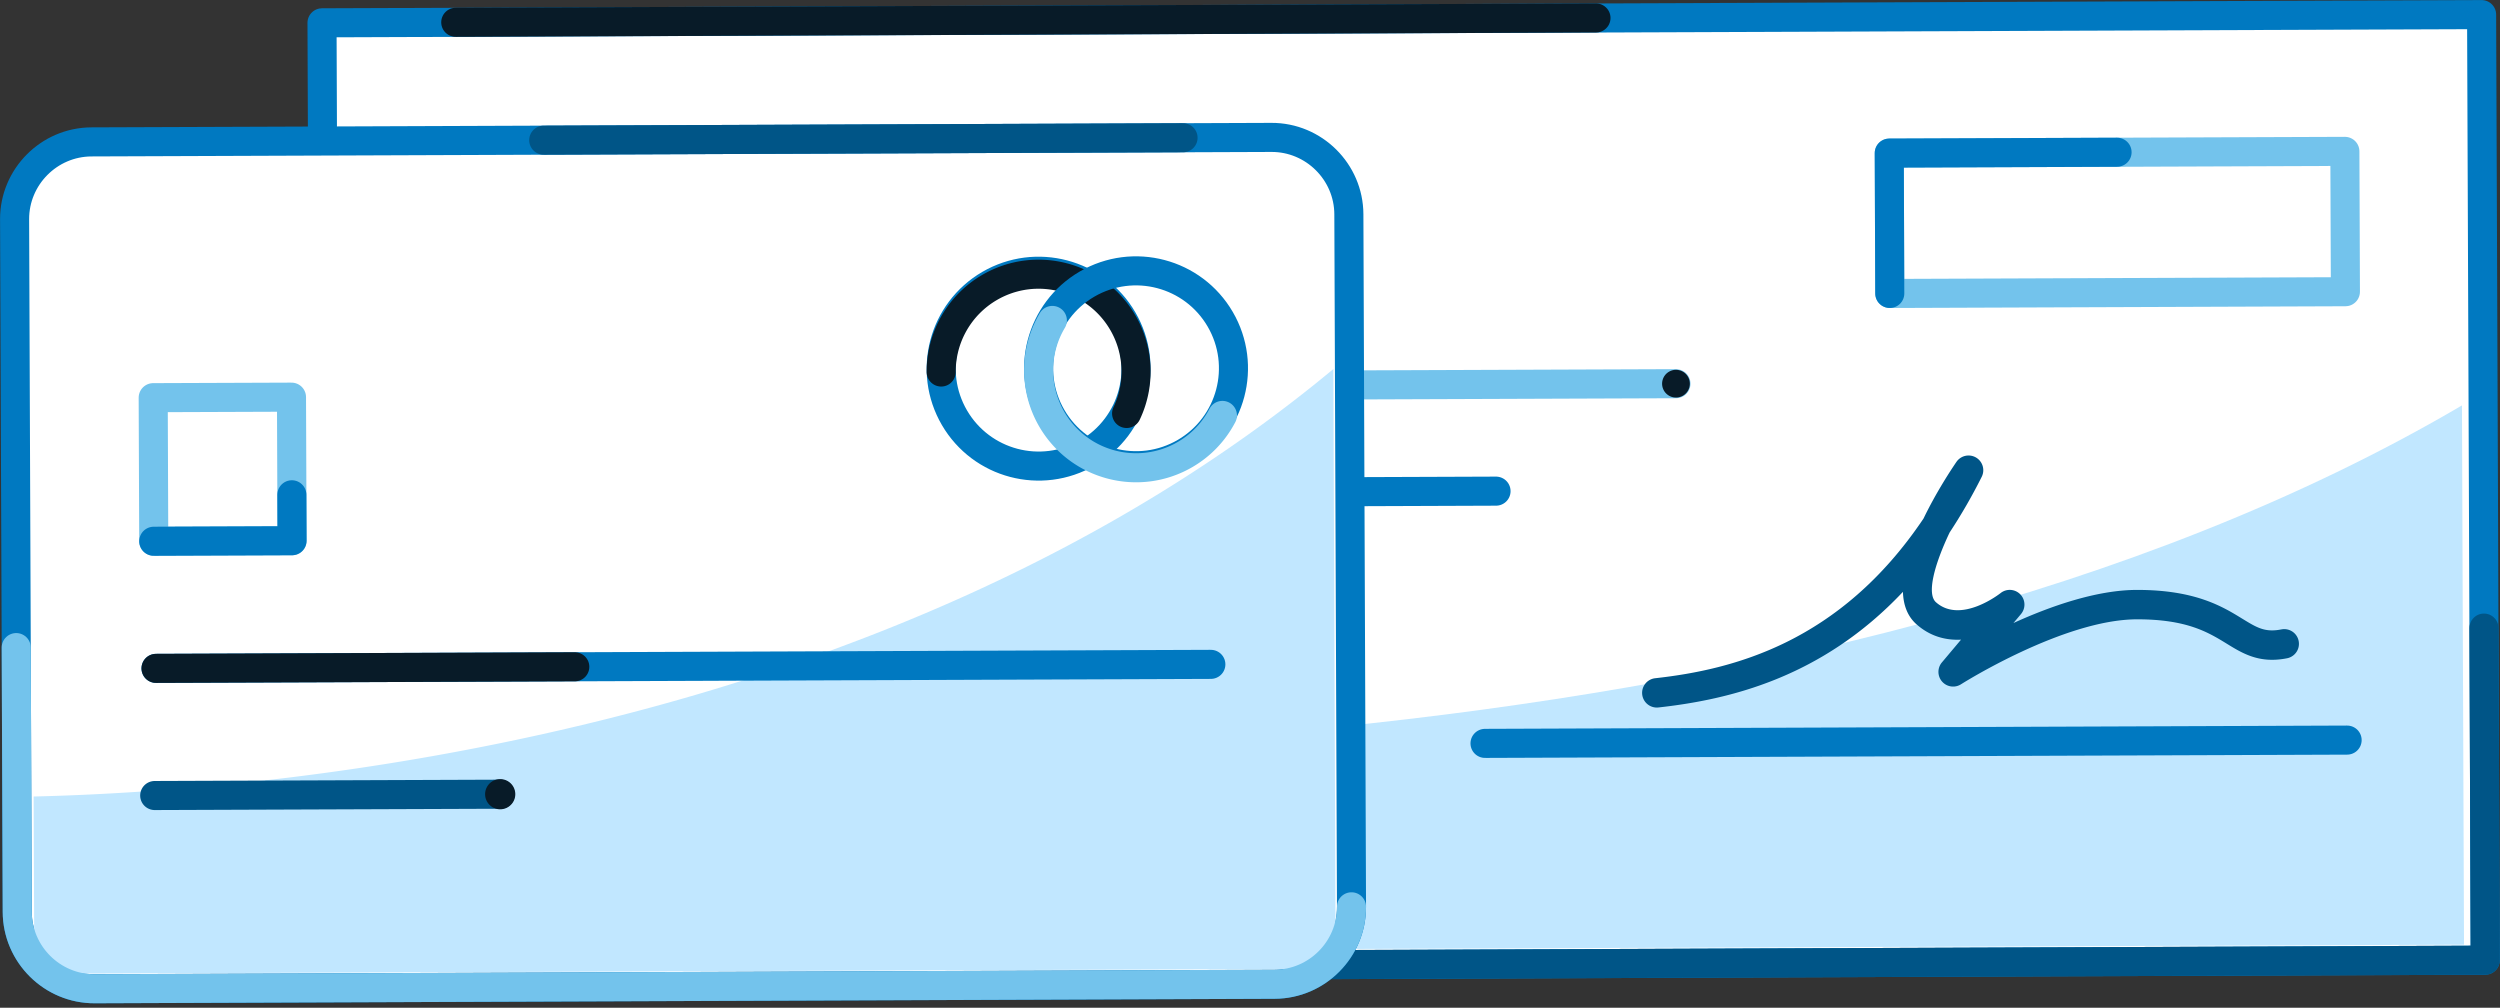 <svg xmlns="http://www.w3.org/2000/svg" width="258" height="104" viewBox="0 0 258 104">
    <rect x="0" y="0" width="258" height="104" fill="#333333" stroke="none"/>
    <g fill="none" fill-rule="evenodd">
        <path fill="#FFF" d="M256.474 99.09l-222.87.849-.372-97.584 222.87-.848z"/>
        <path stroke="#0079C1" stroke-linecap="round" stroke-linejoin="round" stroke-width="3" d="M256.474 99.09l-222.87.849-.372-97.584 222.87-.848z"/>
        <path fill="#C1E7FF" d="M254.074 41.837l.213 55.655-218.507.83-.084-22.065c47.59 3.29 151.353 4.987 218.378-34.42"/>
        <path stroke="#73C3EC" stroke-linecap="round" stroke-linejoin="round" stroke-width="3" d="M51.656 40.06l121.304-.463"/>
        <path fill="#FFF" d="M51.885 51.076l102.506-.39"/>
        <path stroke="#0079C1" stroke-linecap="round" stroke-linejoin="round" stroke-width="3" d="M51.885 51.076l102.506-.39"/>
        <path stroke="#005587" stroke-linecap="round" stroke-linejoin="round" stroke-width="3" d="M106.82 24.32l-55.292.21-.032-8.184 55.293-.21z"/>
        <path stroke="#73C3EC" stroke-linecap="round" stroke-linejoin="round" stroke-width="3" d="M242.046 30.105l-47.021.18-.054-14.486 47.02-.178z"/>
        <path stroke="#081B28" stroke-linecap="round" stroke-linejoin="round" stroke-width="3" d="M51.797 77.102l85.915-.325"/>
        <path fill="#FFF" d="M153.254 76.717l88.969-.339"/>
        <path stroke="#0079C1" stroke-linecap="round" stroke-linejoin="round" stroke-width="3" d="M153.254 76.717l88.969-.339"/>
        <path fill="#081B28" d="M171.724 40.318a1.43 1.43 0 0 1 .517-1.957 1.43 1.43 0 1 1 1.44 2.473 1.431 1.431 0 0 1-1.957-.516"/>
        <path stroke="#0079C1" stroke-linecap="round" stroke-linejoin="round" stroke-width="3" d="M218.481 15.71l-23.51.09.054 14.484M62.372 24.489l44.448-.17-.031-8.183"/>
        <path stroke="#081B28" stroke-linecap="round" stroke-linejoin="round" stroke-width="3" d="M47.034 2.302l117.671-.447"/>
        <path stroke="#005587" stroke-linecap="round" stroke-linejoin="round" stroke-width="3" d="M101.52 99.68l154.954-.59-.13-34.271"/>
        <path fill="#FFF" d="M131.544 101.575l-121.775.463c-4.378.017-7.974-3.552-7.99-7.93l-.273-71.473c-.017-4.378 3.552-7.974 7.93-7.991l20.547-.078 101.23-.386c4.377-.016 7.974 3.553 7.99 7.93l.272 71.474c.017 4.379-3.552 7.974-7.93 7.99"/>
        <path stroke="#0079C1" stroke-linecap="round" stroke-linejoin="round" stroke-width="3" d="M131.544 101.575l-121.775.463c-4.378.017-7.974-3.552-7.99-7.93l-.273-71.473c-.017-4.378 3.552-7.974 7.93-7.991l20.547-.078 101.23-.386c4.377-.016 7.974 3.553 7.99 7.93l.272 71.474c.017 4.379-3.552 7.974-7.93 7.99z"/>
        <path fill="#C1E7FF" d="M137.604 38.083l.22 57.945a3.96 3.96 0 0 1-3.94 3.97l-126.387.48a3.96 3.96 0 0 1-3.97-3.939L3.471 82.2c24.254-.57 88.144-5.909 134.132-44.116"/>
        <path stroke="#73C3EC" stroke-linecap="round" stroke-width="3" d="M139.475 93.583c.018 4.38-3.552 7.975-7.931 7.991l-121.775.464c-4.379.017-7.974-3.552-7.99-7.93l-.105-27.277"/>
        <path stroke="#73C3EC" stroke-linecap="round" stroke-linejoin="round" stroke-width="3" d="M15.81 41.04l.057 14.817 14.272-.054-.057-14.817z"/>
        <path stroke="#0079C1" stroke-linecap="round" stroke-linejoin="round" stroke-width="3" d="M15.866 55.857l14.273-.055-.019-4.74M124.96 68.562l-108.859.414 57.212-.217"/>
        <path stroke="#005587" stroke-linecap="round" stroke-width="3" d="M15.966 82.098l35.654-.136"/>
        <path stroke="#081B28" stroke-linecap="round" stroke-linejoin="round" stroke-width="3" d="M16.102 68.976l43.216-.163"/>
        <path stroke="#0079C1" stroke-linecap="round" stroke-linejoin="round" stroke-width="3" d="M98.497 43.105c-2.794-4.797-1.17-10.952 3.628-13.747 4.797-2.794 10.953-1.17 13.747 3.628 2.794 4.798 1.17 10.953-3.628 13.747-4.797 2.795-10.952 1.17-13.747-3.628z"/>
        <path stroke="#081B28" stroke-linecap="round" stroke-linejoin="round" stroke-width="3" d="M97.13 38.391a10.051 10.051 0 0 1 4.995-8.726c4.798-2.794 10.954-1.17 13.747 3.628a10.042 10.042 0 0 1 .394 9.377"/>
        <path stroke="#0079C1" stroke-linecap="round" stroke-linejoin="round" stroke-width="3" d="M108.552 43.067c-2.794-4.797-1.17-10.952 3.628-13.747 4.797-2.794 10.953-1.17 13.747 3.628 2.795 4.797 1.17 10.952-3.628 13.747-4.797 2.794-10.952 1.17-13.747-3.628z"/>
        <path fill="#081B28" d="M50.275 82.745a1.557 1.557 0 1 1 2.692-1.567 1.557 1.557 0 0 1-2.692 1.567"/>
        <path stroke="#73C3EC" stroke-linecap="round" stroke-linejoin="round" stroke-width="3" d="M126.153 42.872a10 10 0 0 1-3.853 4.034c-4.797 2.794-10.952 1.17-13.748-3.629a10.053 10.053 0 0 1 .051-10.207"/>
        <path stroke="#005587" stroke-linecap="round" stroke-width="3" d="M56.112 14.466l65.978-.25"/>
        <path fill="#005587" d="M170.977 73.02a1.518 1.518 0 0 1-.166-3.026c7.97-.886 19.064-3.63 27.697-16.483 1.292-2.68 2.804-4.976 3.394-5.84a1.518 1.518 0 0 1 2.61 1.538 56.196 56.196 0 0 1-3.31 5.743c-1.59 3.347-2.38 6.338-1.41 7.2 2.573 2.284 6.621-.908 6.662-.94a1.517 1.517 0 0 1 2.11 2.161l-.778.926c3.817-1.737 8.594-3.42 12.77-3.42 6.006 0 8.802 1.716 10.845 2.97 1.514.93 2.347 1.44 4.034 1.106a1.517 1.517 0 1 1 .595 2.977c-2.851.569-4.564-.48-6.218-1.496-1.926-1.182-4.107-2.522-9.256-2.522-7.565 0-18.064 6.63-18.169 6.697a1.516 1.516 0 0 1-1.976-2.258l1.968-2.341c-1.515.075-3.136-.29-4.602-1.59-.945-.84-1.352-2.008-1.395-3.344-8.396 8.911-18.007 11.13-25.235 11.933-.058.006-.115.009-.17.009"/>
    </g>
</svg>
